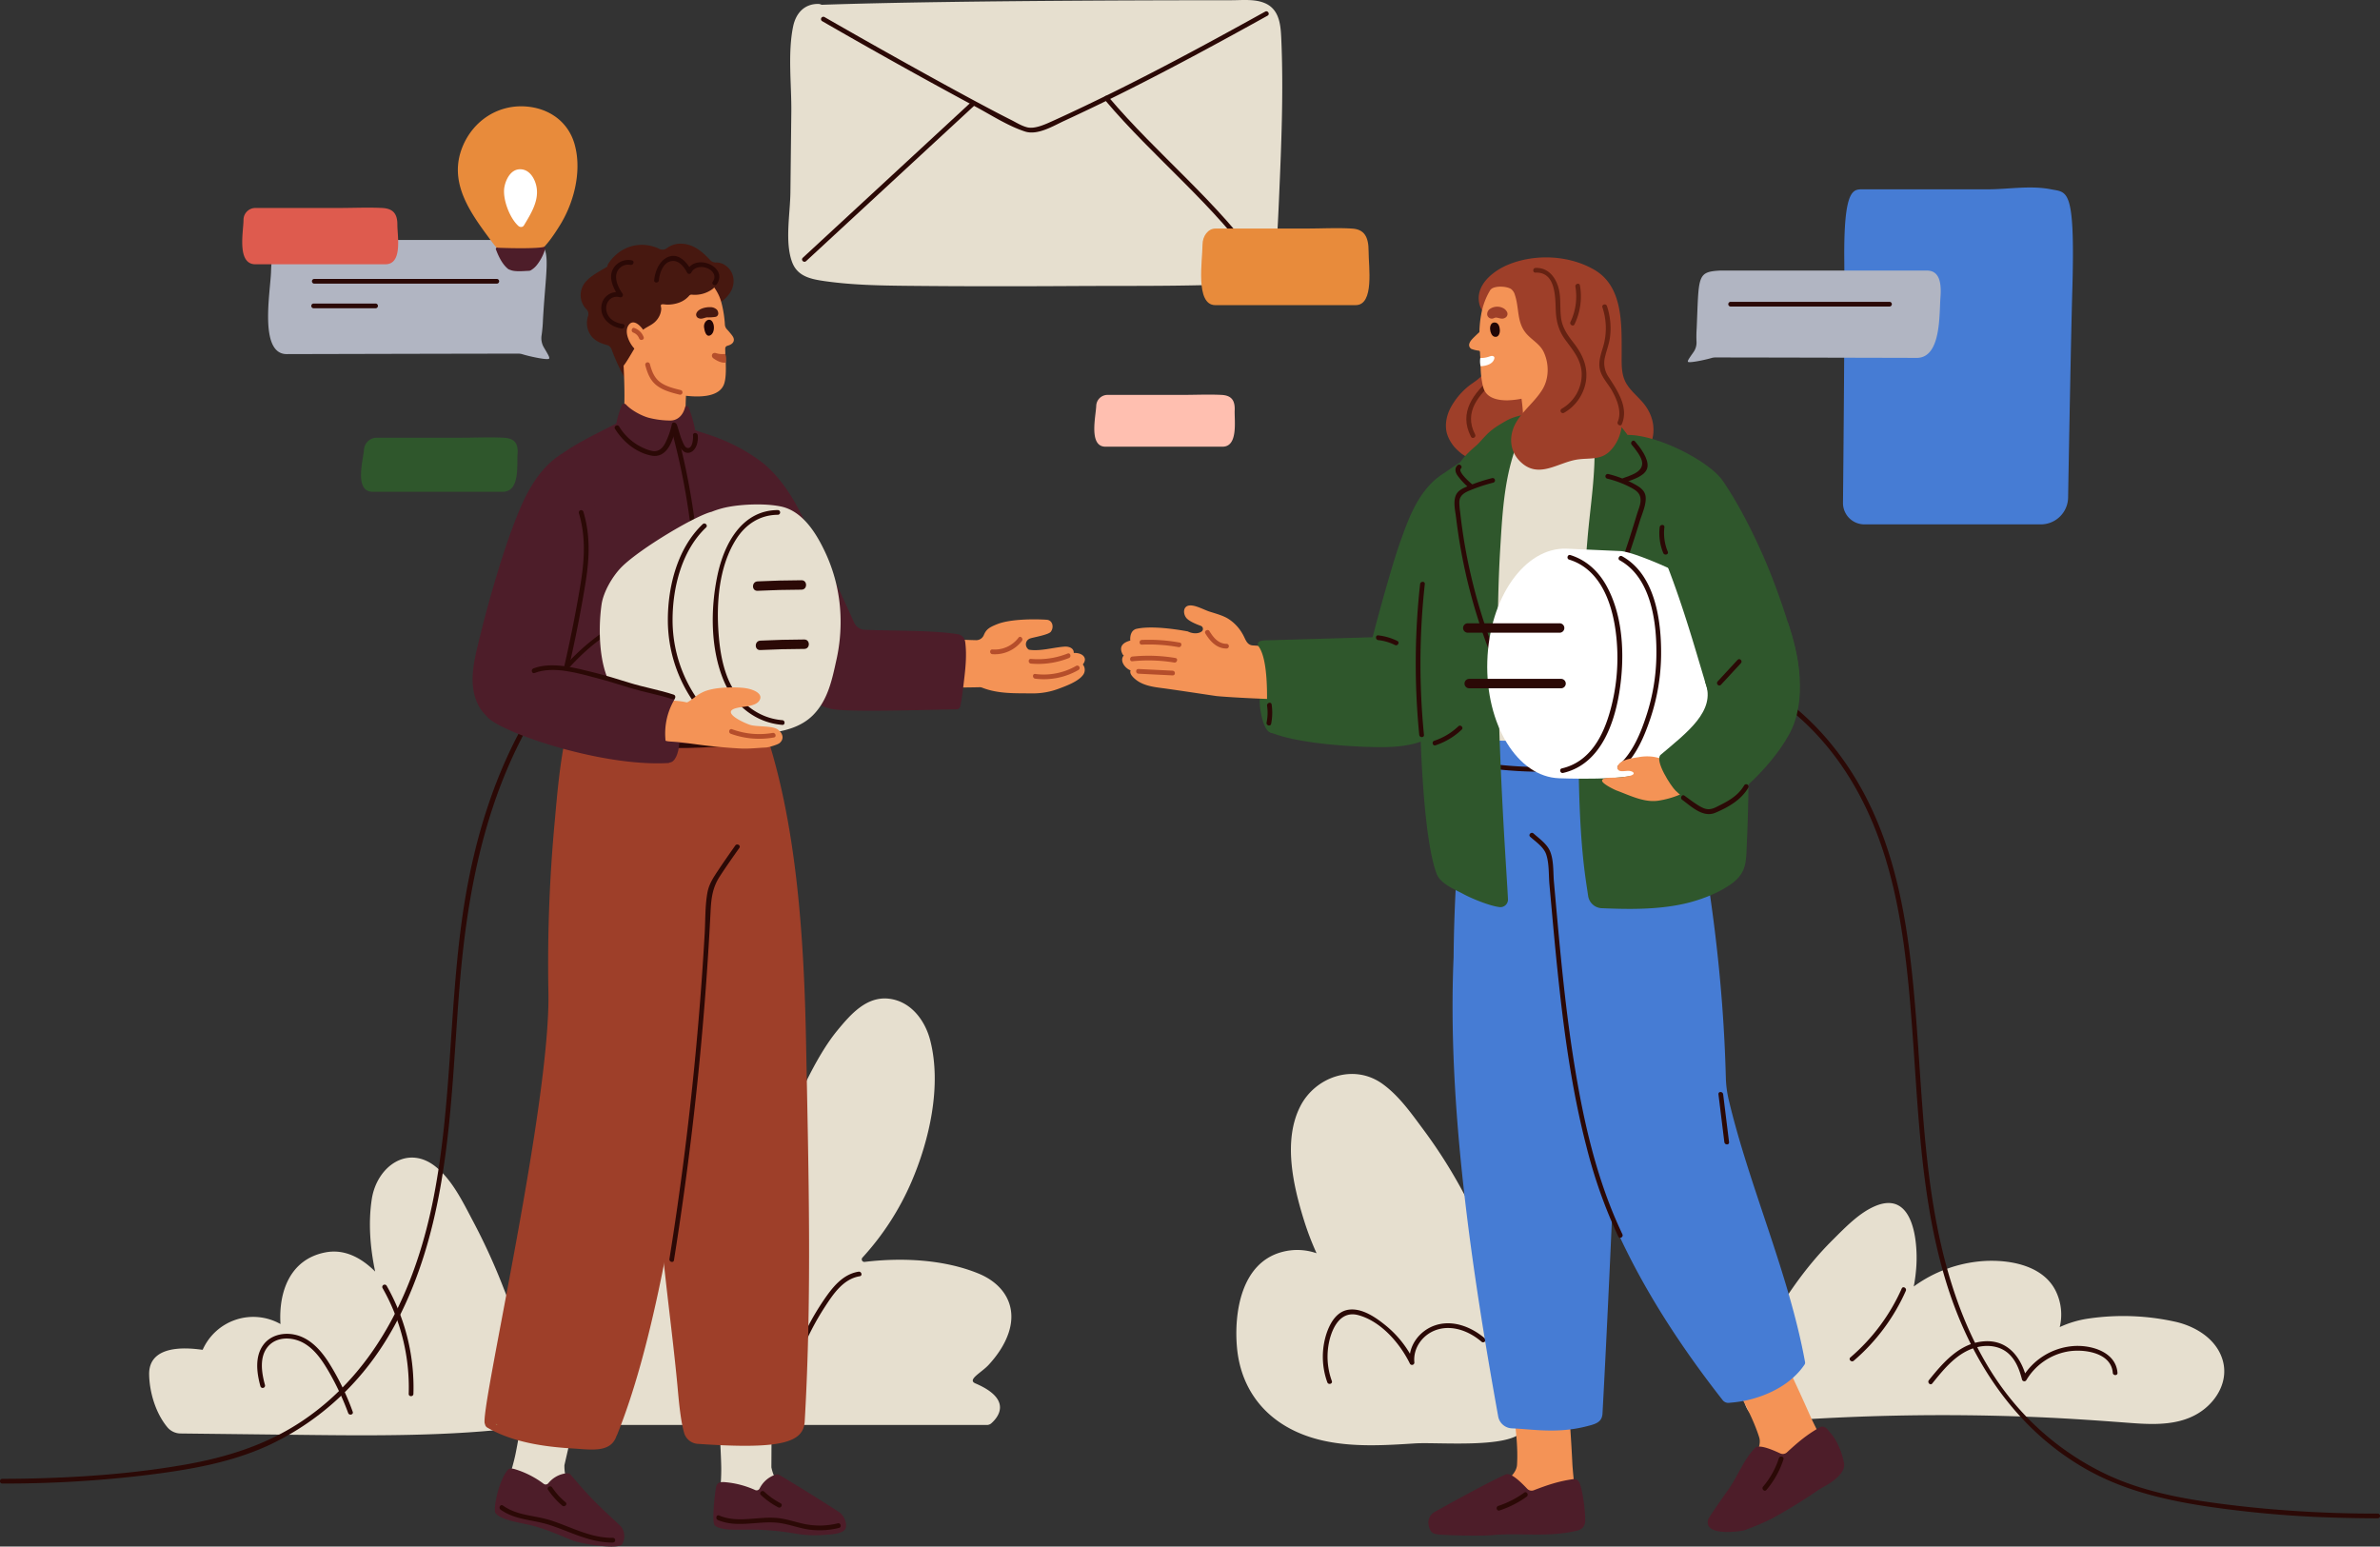 <svg id="Groupe_840" data-name="Groupe 840" xmlns="http://www.w3.org/2000/svg" xmlns:xlink="http://www.w3.org/1999/xlink" width="1316.238" height="855.309" viewBox="0 0 1316.238 855.309">
  <rect x="0" y="0" width="1316.238" height="855.309" fill="#333333" stroke="none"/>
  <defs>
    <clipPath id="clip-path">
      <rect id="Rectangle_729" data-name="Rectangle 729" width="1316.238" height="855.309" fill="none"/>
    </clipPath>
  </defs>
  <g id="Groupe_839" data-name="Groupe 839" clip-path="url(#clip-path)">
    <path id="Tracé_6805" data-name="Tracé 6805" d="M66.214,530.858q36.241.414,72.484.826c43.608.5,95.514.584,134.734-7.4,13.316-2.711,7.039-8.586,9.7-20.451a5.063,5.063,0,0,0,.118-1.2c10.946-15.67,21.976-39.507,9.132-53.084-14.113-14.917-31.152,2.823-41.058,18.556-2.275-6.749-4.893-13.407-7.421-19.818a343.483,343.483,0,0,0-16.066-34.864c-5.373-10.141-10.955-21.817-19.784-29.406-15.912-13.675-33.4-.929-36.185,17.2-1.992,12.986-.955,26.71,1.86,40.083-7.685-7.661-16.993-12.637-27.556-10.586-19.713,3.828-25.909,22.079-24.8,39.621a30.617,30.617,0,0,0-43.023,14.211c-.047.391-30.076-6.123-29.614,13.849.223,9.66,3.513,21.064,10.046,28.974a9.628,9.628,0,0,0,7.423,3.488" transform="translate(33.748 261.917)" fill="#e6dfcf"/>
    <path id="Tracé_6806" data-name="Tracé 6806" d="M125.1,421.74a111.313,111.313,0,0,1,14.438,58.469c-.052,1.679,2.556,1.677,2.606,0a113.933,113.933,0,0,0-14.793-59.784,1.3,1.3,0,0,0-2.251,1.315" transform="translate(86.495 290.662)" fill="#2b0906"/>
    <path id="Tracé_6807" data-name="Tracé 6807" d="M88.339,464.155c-1.851-6.692-3.28-15.6,1.753-21.36,4.9-5.605,13.487-5.248,19.554-1.877,6.2,3.449,10.344,9.635,13.84,15.616a148.141,148.141,0,0,1,10.872,23.13c.579,1.559,3.1.885,2.513-.694a138.559,138.559,0,0,0-13.648-27.833c-4.358-6.634-10.21-12.994-18.266-14.778-6.468-1.433-13.676.2-17.667,5.8-4.663,6.546-3.476,15.421-1.466,22.685a1.3,1.3,0,0,0,2.513-.694" transform="translate(58.2 301.796)" fill="#2b0906"/>
    <path id="Tracé_6808" data-name="Tracé 6808" d="M435,562.161a3.73,3.73,0,0,0,2.476-.941c3.468-3.063,12.212-13.067-8.8-22.049-4.813-2.056,3.343-5.937,7.337-10.295,4.773-5.2,8.985-11.319,11.148-18.1,4.712-14.776-2.941-26.7-16.8-32.377-19.244-7.887-42.533-8.885-62.969-6.429a1.421,1.421,0,0,1-1.193-2.388,149.7,149.7,0,0,0,27.062-41.8c9.99-23.152,16.846-53.319,10.408-78.358-2.852-11.09-10.738-21.607-22.81-23.013-12.509-1.459-21.373,8.855-28.534,17.542-24.322,29.507-46.3,103.548-49.582,119.411-.525,2.537-1.581,11.351-4.754,12.541-5.067,1.9-11.194-12.121-13.436-15.2a48.679,48.679,0,0,0-23.907-17.719c-25.1-8.308-44.4,10.388-48.017,34.371-1.109,7.342-.926,14.765-.572,22.155.372,7.807,3.651,20.541-4.685,24.027-5.492,2.3-12.035,2.471-17.713,4.916a70.888,70.888,0,0,0-16.9,10.312c-3.278,2.681-8.11,6.863-11.417,11.6a7.551,7.551,0,0,0,6.275,11.793Z" transform="translate(110.778 225.914)" fill="#e6dfcf"/>
    <path id="Tracé_6809" data-name="Tracé 6809" d="M319.628,415.566c-8.878,1.43-14.567,8.861-19.336,15.856a146.872,146.872,0,0,0-15.04,28.561l2.561.345c1.146-9.037-3.307-17.576-10.43-23a28.531,28.531,0,0,0-26.955-3.931c-18.559,6.5-32.379,29.226-23.609,48.186.7,1.521,2.952.2,2.251-1.315-8.032-17.367,5.2-38.434,22.052-44.358,16.117-5.664,36.437,5.879,34.083,24.421-.2,1.576,2.068,1.587,2.561.347a144.587,144.587,0,0,1,13.089-25.4c4.713-7.247,10.276-15.714,19.466-17.195,1.653-.266.951-2.777-.692-2.513" transform="translate(155.179 287.726)" fill="#2b0906"/>
    <path id="Tracé_6810" data-name="Tracé 6810" d="M608.055,408c-1.53-6.891-6.04-13.362-14.282-13.91-9.373-.623-16.658,7.24-21.906,13.321a96.119,96.119,0,0,0-23.059,54.509,277.492,277.492,0,0,0-41.44-80.308c-6.5-8.745-13.378-18.608-22.538-25.181-15.981-11.471-37.133-3.759-45.377,12.251-9.725,18.882-4.072,43.7,1.875,62.9a160.035,160.035,0,0,0,7.04,18.513,32.478,32.478,0,0,0-19.217-.657c-22.776,6.14-26.381,34.122-24.826,52.388,2.271,26.7,19.7,45.8,48.049,51.981,16.494,3.595,33.586,2.539,50.324,1.466,12.507-.8,51.427,2.879,59.329-6.514,2.195-2.608,3.212-5.874,4.245-9.037,14.1-43.16,52.326-84.243,41.784-131.718" transform="translate(279.739 242.996)" fill="#e6dfcf"/>
    <path id="Tracé_6811" data-name="Tracé 6811" d="M437.261,467.481a39.287,39.287,0,0,1-1.115-23.35c2.007-7.475,6.665-15.521,15.692-13.1,12.629,3.393,23.139,15.638,28.635,26.919a1.313,1.313,0,0,0,2.429-.658c-.88-8.391,5-16.047,13-18.354,8.592-2.478,17.635,1.214,24.137,6.807,1.266,1.088,3.119-.748,1.845-1.843-7.5-6.451-18.053-10.561-27.842-7.1-8.467,2.99-14.7,11.388-13.746,20.493l2.43-.657a58.045,58.045,0,0,0-15.144-19.432c-5.558-4.59-13.463-10.275-21.106-9.158-6.628.968-10.247,7.411-12.175,13.2a41.545,41.545,0,0,0,.448,26.93c.552,1.572,3.07.9,2.513-.694" transform="translate(299.307 296.284)" fill="#2b0906"/>
    <path id="Tracé_6812" data-name="Tracé 6812" d="M834.725,479.723c-3.439-11.251-14.4-18.078-25.249-20.744a132.811,132.811,0,0,0-49.376-1.885,57.212,57.212,0,0,0-15.391,4.642,29.524,29.524,0,0,0-2.112-19.762c-6.958-14.421-25.667-17.694-40.159-16.751a74.074,74.074,0,0,0-38.465,14.064,88.292,88.292,0,0,0,1.464-11.732c.758-13.444-1.777-41.132-22.275-32.951-9.122,3.64-17.058,12.021-23.907,18.809-15.4,15.267-27.578,33.224-37.927,52.224-1.738,3.192-3.415,6.414-5.093,9.638l-2.539,4.876c-4.928,9.469-7.846,29.2,6.2,33.075,6.582,1.813,14.323.142,21-.281q12.977-.825,25.97-1.376,52.734-2.247,105.532-.03c17.215.724,34.385,1.934,51.562,3.232,13.443,1.016,28.094,1.479,39.543-6.822,8.861-6.426,14.57-17.269,11.221-28.226" transform="translate(394.412 272.197)" fill="#e6dfcf"/>
    <path id="Tracé_6813" data-name="Tracé 6813" d="M633.236,421.329a107.7,107.7,0,0,1-28.388,38.115c-1.276,1.093.576,2.931,1.843,1.843a109.325,109.325,0,0,0,28.8-38.643c.675-1.518-1.569-2.847-2.251-1.315" transform="translate(418.501 291.259)" fill="#2b0906"/>
    <path id="Tracé_6814" data-name="Tracé 6814" d="M632.293,461.664c6.732-8.345,14.165-17.6,25.134-20.156,6.01-1.4,12.629-.521,17.271,3.806,3.994,3.725,5.928,9.032,7.254,14.193a1.318,1.318,0,0,0,2.383.311A33.375,33.375,0,0,1,706.6,444.093c8.794-1.774,24.663.176,25.544,11.667.127,1.662,2.735,1.675,2.606,0-.9-11.8-15.007-15.655-24.9-14.756a36.083,36.083,0,0,0-27.767,17.5l2.383.311c-2.975-11.591-10.31-21.372-23.387-20.48-13.519.924-22.714,11.678-30.627,21.487-1.044,1.293.789,3.15,1.843,1.843" transform="translate(436.311 303.465)" fill="#2b0906"/>
    <path id="Tracé_6815" data-name="Tracé 6815" d="M726.746,232.744a15.089,15.089,0,0,1-14.988,14.834H614.073a11.821,11.821,0,0,1-11.822-12.033c.293-29.29.985-104.09.711-134.062C602.593,61.268,608,62.3,613.4,62.287q34.411,0,68.823-.007c11.681,0,23.563-2.286,35.19.014,8.943,1.769,13.287-1.026,11.674,55.469-.768,26.9-1.853,87.018-2.341,114.982" transform="translate(417.001 42.422)" fill="#467cd4"/>
    <path id="Tracé_6816" data-name="Tracé 6816" d="M388.759,223.329c-1.041-1.906-3.656-2.434-5.834-2.363.164-2.666-2.691-3.683-5.231-3.486-6.25.484-13.472,2.7-19.573,1.689a3.585,3.585,0,0,1-1.66-3.077,3.426,3.426,0,0,1,2.192-3.068c1.638-.7,10.974-2.105,11.732-4,1.6-2.21.944-6.2-2.474-6.418-7.4-.477-20.316-.362-27.375,2.467-4.343,1.743-6,2.825-7.31,5.94a4.535,4.535,0,0,1-4.192,2.894c-8.183-.12-21.937-1.219-22.323.156-.3.459-.932,6.137-1.041,6.776a75.182,75.182,0,0,0-1.07,13.807,4.137,4.137,0,0,0,.8,2.442,3.355,3.355,0,0,0,3.205,2.779c6.46.391,19.089.139,22.272.063a3.735,3.735,0,0,1,1.455.264c8.872,3.491,18.315,3.036,27.916,3.143a40.341,40.341,0,0,0,14.333-2.574c4.084-1.525,10.6-3.906,13.343-7.435a4.724,4.724,0,0,0,.022-5.995c.977-1.207,1.549-2.657.814-4" transform="translate(210.901 140.135)" fill="#f49356"/>
    <path id="Tracé_6817" data-name="Tracé 6817" d="M365.678,289.027a2.111,2.111,0,0,0,2.031-1.66c1-4.632,1.494-9.413,2.033-13.891.848-7.056,1.682-14.671.677-21.876a4.916,4.916,0,0,0-4.128-4.129c-14.629-2.3-36.094-1.726-51.461-2.435a6.622,6.622,0,0,1-5.753-3.874c-31.858-70.724-44.558-86.374-57.086-92.023-1.274-.574-19.992,21.2-15.321,34.364,4.025,11.349,25.508,100.38,61.075,105.525,10.669,1.544,47.3.349,67.933,0" transform="translate(163.354 103.256)" fill="#4d1d29"/>
    <path id="Tracé_6818" data-name="Tracé 6818" d="M274.226,98.812a10.244,10.244,0,0,0-4.874-7.464,8.553,8.553,0,0,0-4.666-1.318,4.158,4.158,0,0,1-3.17-1.193c-4.233-4.5-8.89-8.746-15.5-9.178a12.459,12.459,0,0,0-8.633,2.5,3.968,3.968,0,0,1-4.119.35c-9.941-4.795-21.639-1.814-28.168,8.1a3.29,3.29,0,0,0-.569,1.675c-6.182,3.9-14.429,7.276-14.771,15.323a11.171,11.171,0,0,0,3.258,8.369,3.668,3.668,0,0,1,.824,3.661,12.149,12.149,0,0,0-.03,7.553c1.557,4.93,5.659,7.26,10.319,8.416a3.815,3.815,0,0,1,2.686,2.373,108.221,108.221,0,0,0,6.7,14.785c1.386,2.532,4.988,2.087,6.482,0a84.593,84.593,0,0,1,6.69-8.174,3.686,3.686,0,0,1,2.1-1.056c3.722-.662,7.052-3.011,9.714-6.333,6.155-7.684,9.036-18.8,19.415-22.517a4.2,4.2,0,0,0,.939-.489,3.623,3.623,0,0,0,4.224.425c6.091-3.26,12.085-8.511,11.16-15.814" transform="translate(131.379 55.134)" fill="#471810"/>
    <path id="Tracé_6819" data-name="Tracé 6819" d="M235.228,507.973a26.788,26.788,0,0,0,17.459,1.564c6.182-1.819,10.99-5.981,16.349-9.166-2.958-2.571-4.449-5.79-5.279-9.819q.056-12.089.117-24.176a2.032,2.032,0,0,0-.112-.548,1.8,1.8,0,0,0-2.055-2.131c-5.307.7-8.3-.071-13.656-.146-3.749-.054-6.941-.24-10.366,1.247a2.086,2.086,0,0,0-2.484,2.071c.047,7.741.646,15.467.811,23.2.124,6.015-.448,11.938-.784,17.9" transform="translate(162.854 320.939)" fill="#e6dfcf"/>
    <path id="Tracé_6820" data-name="Tracé 6820" d="M165.739,502.255a26.779,26.779,0,0,0,16.692,5.35c6.429-.42,12.031-3.425,17.96-5.358-2.325-3.158-3.073-6.624-3-10.738q2.706-11.782,5.411-23.563a2.013,2.013,0,0,0,.014-.559,1.8,1.8,0,0,0-1.54-2.53c-5.329-.484-8.085-1.889-13.29-3.134-3.645-.873-6.719-1.755-10.388-1.054a2.086,2.086,0,0,0-2.877,1.477c-1.648,7.563-2.759,15.232-4.3,22.817-1.195,5.9-3.053,11.549-4.685,17.293" transform="translate(114.758 318.792)" fill="#e6dfcf"/>
    <path id="Tracé_6821" data-name="Tracé 6821" d="M202.985,482.672A4.089,4.089,0,0,0,201,482.55a15.076,15.076,0,0,0-9.721,5.466,1.875,1.875,0,0,1-2.61.294,51.029,51.029,0,0,0-15.359-7.907c-1.452-.457-3.361-.971-4.368.171-5.148,5.842-8.352,22.023-6.881,23.953,1.506,1.975,5.384,3.43,7.988,4.114,3.09.811,6.218,1.462,9.345,2.107,8.663,1.787,17.051,5.553,25.234,8.9,4.678,1.916,25.747,5.275,27.508,2.024a8.829,8.829,0,0,0-.391-9.376c-.542-.811-7.443-6.895-13.45-12.825-7.722-7.623-14.88-16.636-15.313-16.8" transform="translate(111.965 332.273)" fill="#4d1d29"/>
    <path id="Tracé_6822" data-name="Tracé 6822" d="M179.191,487.612a42.505,42.505,0,0,0,7.841,8.753c1.274,1.075,3.128-.76,1.843-1.843a40.083,40.083,0,0,1-7.433-8.225c-.934-1.383-3.194-.08-2.251,1.315" transform="translate(123.917 336.306)" fill="#2b0906"/>
    <path id="Tracé_6823" data-name="Tracé 6823" d="M225.9,509.927c-12.243.157-22.825-5.906-34.2-9.608-8.985-2.926-18.566-2.5-26.571-8.234-1.366-.978-2.669,1.281-1.315,2.251,8.179,5.862,18,5.5,27.192,8.5,11.628,3.786,22.375,9.862,34.891,9.7a1.3,1.3,0,0,0,0-2.606" transform="translate(113.035 340.555)" fill="#2b0906"/>
    <path id="Tracé_6824" data-name="Tracé 6824" d="M301.132,421.987c-1.124-58.836-5.287-123.324-23.626-175.738-.073-.188.071.188,0,0a2.822,2.822,0,0,0-.426-.694c-.247-.482-.477-.971-.729-1.452a3.137,3.137,0,0,0-.279-.421l-1.012-10.165c-.122-2.772.455-6.318-1.682-8.423a2.791,2.791,0,0,0-2.376-.753,2.951,2.951,0,0,0-1.041-.269,184.029,184.029,0,0,0-29.008.14c-5.054.447-12.539.208-16.316,4.224a12.762,12.762,0,0,0-2.677,4.871,2.151,2.151,0,0,0-1.967,2.017c-6.353,46.044-12.752,92.483-10.659,139.08a311.252,311.252,0,0,0,8.35,57.312c-.1,28.214.293,56.43,2.32,84.58,2.266,31.467,6.891,62.7,9.88,94.093.626,6.572,1.584,19.684,3.864,27.469a8.434,8.434,0,0,0,7.768,5.868c45.653,3.133,58.175-.613,58.863-12.454,4.052-69.651,2.085-139.527.753-209.284" transform="translate(144.662 154.801)" fill="#9e3f29"/>
    <path id="Tracé_6825" data-name="Tracé 6825" d="M293.907,233.489c-.005-.088-.029-.166-.039-.25,1.4-1.56.738-4.778-2-4.8l-79.445-.574a2.527,2.527,0,0,0-2.368,1.356,2.822,2.822,0,0,0-3.1,2.7c-.4,8.75-1.538,6.92-3.378,15.484-3.647,16.973-4.976,33.088-6.394,48.844a850.5,850.5,0,0,0-3.549,93.356c1.877,61.93-38.985,236.864-35.033,240.174a2.549,2.549,0,0,0,1.337,2c13.878,8.057,31.291,10.586,47.215,11.515,10.022.586,21.006,2.618,24.168-6.946a3.079,3.079,0,0,0,.332-.609c19.31-47.673,29.664-114.7,35.657-147.192,7.43-40.286,11.232-91.938,11.728-133.712,5.385-11.19,12.075-25.587,15.352-37.656a2.714,2.714,0,0,0,.657-1.741c.007-.256.012-.511.019-.767.027-.1.058-.206.085-.31a2.751,2.751,0,0,0-.037-1.557q1.12-39.681-1.2-79.318" transform="translate(109.63 157.776)" fill="#9e3f29"/>
    <path id="Tracé_6826" data-name="Tracé 6826" d="M312.138,210.18c-.477-5.145,13.686-14.113,11.549-18.674-6.226-13.284-14.666-24.684-23.668-31.215-15.787-11.449-29.329-14.473-35.092-16.586-3.634-1.686-31.193-10.681-40.1-6.013-20.422,10.7-41.994,19.481-48.982,35.5-4.717,10.814-1.276,27.955.581,34.694a.862.862,0,0,0,.4.523,106.13,106.13,0,0,0,3.451,11.75c.887,24.14,2,59.4,4.989,83.368a18.326,18.326,0,0,0,1.591,6.358c3.019,5.744,36.96,8.684,46.418,8.956,23.306.675,56.294,1.7,76.935-11.219,7.579-4.751,3.688-78.453,1.933-97.445" transform="translate(120.109 94.419)" fill="#4d1d29"/>
    <path id="Tracé_6827" data-name="Tracé 6827" d="M203.67,160.115c5.964,5.746,13.424,7.1,21.681,5.883,3.578-.53,4.214-4.925,7.824-5.032,1.171-.034,5.02,4.025,5.947,3.827-.034-.147-.081-.281-.112-.433-1.613-8.284.751-31.546.058-32.682-6.155-10.063-19.608-29.477-34.327-23.518a1.561,1.561,0,0,0-.856.773,1.544,1.544,0,0,0-.736,1.466c.43,7.43,2.9,37.839.521,49.716" transform="translate(140.658 74.119)" fill="#f49356"/>
    <path id="Tracé_6828" data-name="Tracé 6828" d="M266.346,124.566c-.6-.733-1.22-1.445-1.877-2.139a4.233,4.233,0,0,1-1.07-2.478,61.791,61.791,0,0,0-2.121-12.967c-2.684-9.252-12.123-18.129-22.05-20.268a31,31,0,0,0-6.325-.582C222.357,86.057,211.378,89,204.36,96.9c-6.756,7.6-6.7,17.435-4.317,26.649a18.211,18.211,0,0,0,4.431,8.371c1.144,1.163,2.513,2.1,3.64,3.283,2.965,3.1,2.495,15.633,10.865,18.561,14.7,5.16,39.6,10.434,43.9-.845,1.107-2.891,1.144-7.714.993-12.048-.074-1.726-.149-3.359-.206-4.786-.056-1.219-.093-2.27-.074-3.058a1.552,1.552,0,0,1,1.164-1.427c1.838-.487,3.659-1.483,3.6-3.452-.058-1.371-1.183-2.552-2.009-3.585" transform="translate(137.497 59.637)" fill="#f49356"/>
    <path id="Tracé_6829" data-name="Tracé 6829" d="M245.142,146.942c-.816-5.363-3.625-13.319-3.931-13.292a.929.929,0,0,0-1.706.191c-1.022,4.2-3.977,7.614-8.7,7.377a49.263,49.263,0,0,1-11.346-1.51c-3.984-1.068-9.7-4.141-12.6-7.293a1.427,1.427,0,0,0-2.408.423c-1.474,3.92-4.111,11.669-2.823,13.868,2.254,3.842,10.792,12.087,23.223,12.082,1.489,0,5.6-5.106,8.371-13.06a.5.5,0,0,1,.956-.015c1.506,4.563,4.172,10.884,4.241,10.948a3.189,3.189,0,0,0,1.095,1.307c1.747,1.024,3.3-1.6,4.341-2.933,1.626-2.094,1.719-5.257,1.29-8.093" transform="translate(139.368 91.348)" fill="#4d1d29"/>
    <path id="Tracé_6830" data-name="Tracé 6830" d="M382.185,197.069c-38.37.577-67.738,26.757-87.127,57.828-21.8,34.933-33.743,75.767-39.441,116.287-7.188,51.109-5.852,103.179-15.677,153.953-9.374,48.438-30.362,95.653-72.437,124.03C147.432,662.7,125.143,669.6,101.482,673.7c-26.781,4.639-54.015,6.717-81.166,7.445q-9.527.254-19.056.255a1.3,1.3,0,0,0,0,2.606,649.421,649.421,0,0,0,79.67-4.657c23.492-2.928,47.286-6.831,68.839-17.058A150.73,150.73,0,0,0,201.819,621.2c15.012-18.473,25.342-40.3,32.5-62.9,15.5-48.975,15.768-100.967,20.045-151.693,3.764-44.651,11.789-88.858,31.455-129.469,16.367-33.8,42.522-68.5,81.594-76.018a84.885,84.885,0,0,1,14.776-1.445,1.3,1.3,0,0,0,0-2.606" transform="translate(0 136.451)" fill="#2b0906"/>
    <path id="Tracé_6831" data-name="Tracé 6831" d="M235.261,106.849c-1.389-4.52-5.675-1.835-5.17,1.907.2,1.472.953,5.7,3.537,4.3,2.021-1.1,2.2-4.377,1.633-6.2" transform="translate(159.287 72.342)" fill="#210506"/>
    <path id="Tracé_6832" data-name="Tracé 6832" d="M252.568,168.245A125.282,125.282,0,0,1,255.2,194.63a1.3,1.3,0,0,0,2.606,0,128.692,128.692,0,0,0-2.721-27.078c-.342-1.64-2.855-.946-2.513.694" transform="translate(174.857 115.365)" fill="#2b0906"/>
    <path id="Tracé_6833" data-name="Tracé 6833" d="M219.678,141.972a380.38,380.38,0,0,1,10.906,139.473c-.179,1.665,2.429,1.653,2.606,0a382.372,382.372,0,0,0-11-140.165,1.3,1.3,0,0,0-2.513.692" transform="translate(152.07 97.183)" fill="#2b0906"/>
    <path id="Tracé_6834" data-name="Tracé 6834" d="M221.208,169.881c-1.637-9.056-16.433-22.187-17.564-21.5-14.93,9.119-21.969,27.106-26.816,39.838-6.321,16.608-13.844,42.6-18.019,59.869-3.045,12.585-7.563,27.238-1.039,39.494,3.4,6.392,9.777,10.412,16.528,12.542,4.5,1.422,9.528,2.716,14.287,2.229,6.883-.7,8.125-5.311,9.591-11.337,4.9-20.17,13.328-50.86,18.148-71.052,4.077-17.087,8.064-32.491,4.884-50.085" transform="translate(106.927 102.723)" fill="#4d1d29"/>
    <path id="Tracé_6835" data-name="Tracé 6835" d="M321.127,192.281c-4.652-10.134-12.292-23.653-24.931-26.3-8.814-1.841-21-1.207-28.353.091a49.562,49.562,0,0,0-10.031,2.847c-8.772,2.056-39.487,20.319-49.62,30.407-5.16,5.136-10.222,13.91-11.219,20.893-2.237,15.7-1.359,41.7,10.451,50.74,2.7,2.065,21.111,9.7,49.609,18.5,9.4,2.9,20.641,2.8,30.313,1.99,9.54-.8,19.752-3.122,26.693-10.193,8.274-8.428,10.483-19.857,12.872-30.668a96.041,96.041,0,0,0,2.253-22.578,89.8,89.8,0,0,0-8.037-35.728" transform="translate(135.709 114.134)" fill="#e6dfcf"/>
    <path id="Tracé_6836" data-name="Tracé 6836" d="M268.944,481.816a4.1,4.1,0,0,0-1.961.315,15.073,15.073,0,0,0-8.288,7.464,1.877,1.877,0,0,1-2.481.861,50.978,50.978,0,0,0-16.719-4.351c-1.516-.127-3.29-.078-4.224,1.125a4.738,4.738,0,0,0-.753,2.112c-.653,3.6-2.429,19.2-.57,20.757,1.9,1.6,6,2.168,8.7,2.264,3.192.113,6.385.064,9.581.008a143.1,143.1,0,0,1,26.4,2.21,63.38,63.38,0,0,0,15.132.726c3.028-.222,11.532-.325,12.537-3.882.816-2.886-.946-6.482-3-8.262-1.68-1.459-33.533-21.226-34.349-21.348" transform="translate(161.415 333.593)" fill="#4d1d29"/>
    <path id="Tracé_6837" data-name="Tracé 6837" d="M268.882,166.681c-19.826.09-29.631,18.625-33.3,35.771-3.992,18.632-4.03,41.122,3.559,58.921,5.712,13.4,17.577,22.9,32.239,24.108,1.672.137,1.664-2.471,0-2.606-13.91-1.144-25.066-10.572-30.2-23.333-3-7.455-4.327-15.641-4.969-23.611-1.42-17.593-.014-38.116,9.789-53.36,5.211-8.1,13.1-13.24,22.883-13.284a1.3,1.3,0,0,0,0-2.606" transform="translate(161.269 115.411)" fill="#2b0906"/>
    <path id="Tracé_6838" data-name="Tracé 6838" d="M255.19,276.53c-3.273,4.657-6.555,9.313-9.7,14.059-2.574,3.886-4.881,7.387-5.724,12.053-1.322,7.315-1.075,15.051-1.5,22.458q-.7,12.343-1.576,24.672-3.5,49.32-9.735,98.393-3.633,28.58-8.2,57.029c-.262,1.642,2.249,2.347,2.515.694a1787.69,1787.69,0,0,0,20.243-192.7c.367-7.352,1.024-13.257,5.023-19.447,3.485-5.4,7.208-10.637,10.9-15.892.966-1.374-1.293-2.679-2.251-1.315" transform="translate(151.456 191.071)" fill="#2b0906"/>
    <path id="Tracé_6839" data-name="Tracé 6839" d="M189.665,241.4c6.925,2.957,14.428,3.784,21.847,4.661q12.744,1.508,25.587,1.909,12.825.4,25.655-.3c7.389-.406,14.7-.949,21.561-3.943,1.533-.67.208-2.916-1.317-2.251-7.413,3.234-15.7,3.41-23.663,3.755q-11.109.485-22.237.135t-22.186-1.527c-8-.85-16.46-1.5-23.934-4.688-1.525-.652-2.855,1.593-1.315,2.251" transform="translate(130.851 165.506)" fill="#2b0906"/>
    <path id="Tracé_6840" data-name="Tracé 6840" d="M248.808,489.434a42.736,42.736,0,0,0,9.576,6.814c1.486.773,2.806-1.476,1.315-2.251a40.355,40.355,0,0,1-9.048-6.406c-1.22-1.149-3.068.691-1.843,1.843" transform="translate(171.997 337.358)" fill="#2b0906"/>
    <path id="Tracé_6841" data-name="Tracé 6841" d="M301.246,499.614a41.97,41.97,0,0,1-18.334.381c-4.888-.993-9.6-2.73-14.582-3.276-10.97-1.205-22.1,3.009-32.69-1.442-1.543-.65-2.219,1.872-.692,2.513,11.236,4.724,23.044-.073,34.642,1.713,5.461.841,10.657,2.892,16.147,3.61a44.573,44.573,0,0,0,16.2-.985c1.63-.388.939-2.9-.694-2.513" transform="translate(162.083 342.858)" fill="#2b0906"/>
    <path id="Tracé_6842" data-name="Tracé 6842" d="M220.729,235.248c-3.221-1.513-4.429,1.7-4.859,4.421-1.024,6.475,4.507,19.37,5.106,19.371,5.666.007,8.465-19.706-.247-23.792" transform="translate(149.382 162.618)" fill="#4d1d29"/>
    <path id="Tracé_6843" data-name="Tracé 6843" d="M237.534,171.428c-13.9,13.16-19.238,34.22-19.293,52.729a79.221,79.221,0,0,0,23.447,56.55,1.3,1.3,0,0,0,1.843-1.843,76.528,76.528,0,0,1-22.682-54.707c.056-17.831,5.121-38.192,18.528-50.885,1.222-1.156-.625-3-1.843-1.843" transform="translate(151.11 118.444)" fill="#2b0906"/>
    <path id="Tracé_6844" data-name="Tracé 6844" d="M281.109,247.794c-3.06-2.063-11.683-1.3-15.152-2.449-3.657-1.212-16.186-6.979-7.739-9.232,4.563-1.217,11.931-.728,13.341-5.192.613-1.939-1.136-3.407-2.671-4.2-3.209-1.667-7.133-1.99-10.682-2.065-5.509-.118-11.869.166-17.1,2.049a22.175,22.175,0,0,0-5.7,3.332c-.78.584-1.547,1.19-2.361,1.725-.423.279-1.679,1.259-2.212,1.139a37.294,37.294,0,0,0-10.437-.89c-6.137.366-6.58,17.254-3.711,20.553,1.516,1.743,3.71,1.911,5.876,2.041,7.281.438,14.585,1.772,21.847,2.5,5.38.543,10.769,1.036,16.171,1.31,4.876.249,9.395-.328,14.236-.55,1.4-.064,6.375-1.528,7.467-2.449,2.916-2.468,1.6-5.758-1.169-7.621" transform="translate(148.85 155.534)" fill="#f49356"/>
    <path id="Tracé_6845" data-name="Tracé 6845" d="M262.478,237.158c-22.228-4.091-79.384-25.2-87.611-22.836-8.049,2.312-9.677,9.538-10.166,17.009a.808.808,0,0,0,.134.509c-1.835,6.331-9.141,10.972-5.12,16.261,6.145,8.081,62.445,27.788,100.016,25.618a1.214,1.214,0,0,0,1.2-1.611c-1.923-4.769-6.162-18.616,2.055-33.08.032-.054.015-.108.025-.164a.963.963,0,0,0-.531-1.706" transform="translate(109.763 148.27)" fill="#4d1d29"/>
    <path id="Tracé_6846" data-name="Tracé 6846" d="M252.265,233.636c-8.091-2.672-16.521-4.074-24.65-6.619-6.392-2.005-12.786-3.969-19.292-5.582-10.11-2.508-23.465-6.257-33.672-2.3-1.547.6-.875,3.122.694,2.515,10.532-4.08,24.465.245,34.857,2.953,6.15,1.6,12.172,3.574,18.254,5.407,7.639,2.305,15.529,3.637,23.115,6.14,1.6.528,2.281-1.989.694-2.513" transform="translate(120.323 150.535)" fill="#2b0906"/>
    <path id="Tracé_6847" data-name="Tracé 6847" d="M192.54,168.335c4.18,14.047,2.945,27.375.526,41.613q-3.724,21.923-8.728,43.586c-.381,1.633,2.132,2.329,2.513.694q5.407-23.249,9.268-46.809c2.232-13.585,2.906-26.434-1.066-39.778a1.3,1.3,0,0,0-2.513.694" transform="translate(127.61 115.443)" fill="#2b0906"/>
    <path id="Tracé_6848" data-name="Tracé 6848" d="M232.484,139a42.676,42.676,0,0,1-3.585,10.31c-1.464,2.872-3.725,5.143-7.186,4.524a20.373,20.373,0,0,1-3.651-1.112,30.254,30.254,0,0,1-14.749-12.458c-.882-1.422-3.139-.115-2.251,1.315,4.4,7.086,11.608,13.1,19.958,14.768,9.391,1.88,12.383-9.452,13.976-16.653.362-1.635-2.151-2.334-2.513-.694" transform="translate(139.076 95.594)" fill="#2b0906"/>
    <path id="Tracé_6849" data-name="Tracé 6849" d="M219.789,140.009c1.5,4.309,2.212,9.95,5.624,13.277a3.9,3.9,0,0,0,5.216.553c2.7-1.926,3.447-5.9,3.109-8.96-.183-1.65-2.791-1.669-2.606,0,.2,1.8-.293,8.14-3.468,6.9-1.188-.462-2.017-2.7-2.479-3.764-1.222-2.813-1.877-5.818-2.882-8.7-.548-1.576-3.067-.9-2.513.692" transform="translate(152.128 95.844)" fill="#2b0906"/>
    <path id="Tracé_6850" data-name="Tracé 6850" d="M239.685,103.411a3.162,3.162,0,0,0-.748-1.665,5.236,5.236,0,0,0-3.784-1.373c-2.495-.064-6.428.848-7.494,3.315a2.1,2.1,0,0,0,1.413,2.86c1.626.6,2.97-.41,4.559-.533a24.319,24.319,0,0,0,4.7-.3,1.93,1.93,0,0,0,1.357-2.3" transform="translate(157.504 69.497)" fill="#471810"/>
    <path id="Tracé_6851" data-name="Tracé 6851" d="M216.116,101.132c0,.064-.014.125-.017.19a.612.612,0,0,0,.017-.19" transform="translate(149.628 70.024)" fill="#4d1d29"/>
    <path id="Tracé_6852" data-name="Tracé 6852" d="M258.352,90.067a1.985,1.985,0,0,0-2.049-.719,1.951,1.951,0,0,0-.682-.35c-15.086-4.341-37.38-9.125-51.063,1.252-11.877,9.007-10.655,24.569-5.074,36.451a3.459,3.459,0,0,1,.684.907c1.8,2.039,7.084,16.567,8.345,17.131,1.51.675,8.746-14.418,10.518-14.682,3.554-.53.095-1.212.9-4.661.124-.074-.428-.452-.313-.564,2.021-1.96,4.96-2.862,7.079-4.751a11.251,11.251,0,0,0,3.161-4.658,9.712,9.712,0,0,0,.547-2.891c.015-.481-.4-1.733-.146-2.088.486-.672,2.219-.159,3.579-.164a18.761,18.761,0,0,0,6.6-1.159,13.447,13.447,0,0,0,5.424-3.769,1.682,1.682,0,0,1,1.515-.565,16.419,16.419,0,0,0,11.224-3.006c4.419-3.232,2.5-8.129-.256-11.715" transform="translate(135.291 58.181)" fill="#471810"/>
    <path id="Tracé_6853" data-name="Tracé 6853" d="M216.656,115.3c-1.191-5.348-7.79-13.756-11.1-8.008-2.21,3.838,1.017,10.222,3.744,12.8,2.434,2.3,6.575.665,7.423-2.286a5.26,5.26,0,0,0-.063-2.5" transform="translate(141.817 72.953)" fill="#f49356"/>
    <path id="Tracé_6854" data-name="Tracé 6854" d="M210.9,120.034c1.2,4.451,2.7,8.479,6.517,11.322,3.623,2.7,8.071,3.828,12.385,4.9a1.3,1.3,0,0,0,.692-2.513c-3.645-.9-7.416-1.8-10.625-3.842-3.859-2.457-5.307-6.3-6.456-10.557a1.3,1.3,0,0,0-2.513.692" transform="translate(145.993 81.993)" fill="#b54e2b"/>
    <path id="Tracé_6855" data-name="Tracé 6855" d="M207.308,109.75a5.532,5.532,0,0,1,3.212,3.178c.575,1.56,3.1.885,2.513-.692a8.374,8.374,0,0,0-5.031-5c-1.571-.6-2.249,1.923-.694,2.513" transform="translate(142.932 74.189)" fill="#b54e2b"/>
    <path id="Tracé_6856" data-name="Tracé 6856" d="M240.284,120.659c-2.364.376-4.845-.965-6.731-2.256-1.774-1.213-.757-3.581,1.269-2.98a11.853,11.853,0,0,0,5.255.45,10.41,10.41,0,0,1,.206,4.786" transform="translate(161.081 79.852)" fill="#b54e2b"/>
    <path id="Tracé_6857" data-name="Tracé 6857" d="M262.317,240.375a43.364,43.364,0,0,1-22.45-2.044c-1.581-.572-2.261,1.946-.694,2.513a46,46,0,0,0,23.836,2.044c1.65-.284.951-2.8-.692-2.513" transform="translate(164.99 164.963)" fill="#b54e2b"/>
    <path id="Tracé_6858" data-name="Tracé 6858" d="M248.579,195.453q12.142-.594,24.316-.63c3.354-.01,3.361-5.224,0-5.214q-12.155.036-24.316.63c-3.339.164-3.359,5.378,0,5.214" transform="translate(170.378 131.286)" fill="#2b0906"/>
    <path id="Tracé_6859" data-name="Tracé 6859" d="M249.483,214.815q12.142-.594,24.316-.63c3.354-.01,3.361-5.224,0-5.214q-12.157.036-24.316.63c-3.339.164-3.359,5.378,0,5.214" transform="translate(171.003 144.692)" fill="#2b0906"/>
    <path id="Tracé_6860" data-name="Tracé 6860" d="M213.369,85.149a9.621,9.621,0,0,0-10.513,4.977c-2.484,4.862.445,10.752,3.177,14.837l1.471-1.914a8.58,8.58,0,0,0-10.96,7.535c-.635,6.732,5.037,11.327,11.168,12.282,1.642.256,2.349-2.256.692-2.513-3.749-.584-7.3-2.258-8.731-6.047-1.838-4.857,1.664-10.27,7.139-8.743a1.316,1.316,0,0,0,1.472-1.914c-1.857-2.779-3.647-5.961-3.6-9.388a6.644,6.644,0,0,1,7.995-6.6c1.642.293,2.346-2.219.694-2.513" transform="translate(136.053 58.839)" fill="#2b0906"/>
    <path id="Tracé_6861" data-name="Tracé 6861" d="M216.375,97.108c.33-3.466,2-8.831,5.663-10.244,4.7-1.814,8.051,2.388,9.982,6.081a1.311,1.311,0,0,0,2.251,0c3.239-6.714,16.372-1.621,11.908,4.988-.941,1.395,1.317,2.7,2.251,1.317,6.472-9.582-11.74-17.3-16.41-7.619h2.251c-2.253-4.309-6.7-9.44-12.151-7.648-5.346,1.76-7.865,8.032-8.35,13.126-.159,1.669,2.449,1.659,2.606,0" transform="translate(148.01 57.895)" fill="#2b0906"/>
    <path id="Tracé_6862" data-name="Tracé 6862" d="M357.679,213.6a44.637,44.637,0,0,1-20.268,2.972c-1.672-.139-1.664,2.469,0,2.606a46.163,46.163,0,0,0,20.96-3.065c1.545-.6.873-3.126-.692-2.513" transform="translate(232.758 147.829)" fill="#b54e2b"/>
    <path id="Tracé_6863" data-name="Tracé 6863" d="M361.4,217.679a35.948,35.948,0,0,1-22.6,4.454c-1.66-.2-1.647,2.4,0,2.608a38.348,38.348,0,0,0,23.914-4.811,1.3,1.3,0,0,0-1.315-2.251" transform="translate(233.727 150.596)" fill="#b54e2b"/>
    <path id="Tracé_6864" data-name="Tracé 6864" d="M339.267,208.552a16.52,16.52,0,0,1-14.451,6.545c-1.675-.11-1.669,2.5,0,2.606a18.9,18.9,0,0,0,16.294-7.309c1.014-1.308-.817-3.167-1.843-1.841" transform="translate(224.035 144.087)" fill="#b54e2b"/>
    <path id="Tracé_6865" data-name="Tracé 6865" d="M582.324,165.511c-2.994-3.884-7.039-6.941-9.7-11.089-3.326-5.175-2.925-11.075-2.935-16.961-.03-15.986.9-37.038-14.895-46.365-13.979-8.254-32.946-9.11-47.815-2.989-8.528,3.51-18.5,11.483-15.961,21.861a11.711,11.711,0,0,0,1.134,2.86c.259.472,2.178,2.576,2.119,2.906a42.634,42.634,0,0,0-.663,5.406c-.427,8.423,4.7,18.948-.088,26.747-2.234,3.64-6.223,5.419-9.351,8.129a39.374,39.374,0,0,0-9.122,11.307c-2.259,4.375-3.288,9.55-1.955,14.287a21.016,21.016,0,0,0,5.978,9.264c3.331,3.183,7.394,5.333,12.082,5.285,8.179-.085,17.129-.718,25.1.831,8.459,1.642,16.985,2.8,25.477,4.287,11.446,2.012,22.809,2.958,32.575-3.476a1.712,1.712,0,0,0,1.919.058c11.994-7.012,14.578-21.348,6.1-32.347" transform="translate(327.157 58.241)" fill="#9e3f29"/>
    <path id="Tracé_6866" data-name="Tracé 6866" d="M570.559,154.3a1.712,1.712,0,0,0-.223-1.393c-3.838-6.2-8.41-13.824-15.667-16.174-9.415-3.051-18.923-2.539-28.541-1.829-8.462.626-18.642.518-26.231,4.856-8.144,4.654-9.542,6.154-15.511,12.9-.782.882-4.2,9.752-3.442,10.251a1.881,1.881,0,0,0,.151,1.109c4.845,10.251,10.361,21.079,21.241,25.96,9.554,4.285,21.493,3.825,31.617,2.4,21.055-2.967,39.57-14.758,36.605-38.074" transform="translate(332.932 93.032)" fill="#2f572c"/>
    <path id="Tracé_6867" data-name="Tracé 6867" d="M543.5,217.454c43.508.609,79.915,26.212,102.783,62.1,25,39.238,31.328,85.509,35.04,130.994,4.019,49.266,4.664,99.573,18.794,147.329,12.888,43.559,37.812,82.914,78,105.779,20.114,11.444,42.109,16.8,64.8,20.365a600.206,600.206,0,0,0,77.4,6.641q9.606.254,19.214.254a1.3,1.3,0,0,0,0-2.606,670.857,670.857,0,0,1-78.035-4.353c-24.354-2.877-49.342-6.69-71.724-17.193a152.033,152.033,0,0,1-52.343-40.77c-15.6-18.864-26.224-41.391-33.527-64.636-15.155-48.244-15.841-99.361-19.855-149.338-3.562-44.375-9.34-89.664-32.371-128.658-20.165-34.143-52.468-61.663-92.659-67.349a123.013,123.013,0,0,0-15.518-1.161,1.3,1.3,0,0,0,0,2.606" transform="translate(375.45 148.762)" fill="#2b0906"/>
    <path id="Tracé_6868" data-name="Tracé 6868" d="M419.669,220.919c-4.59-2.293-9.417,6.912-7.672,18.667.459,3.094,1.872,10.5,4.779,12.427,5.9,3.92,8.269-9.088,8.723-12.187.845-5.783.327-15.831-5.83-18.908" transform="translate(285.016 152.721)" fill="#2f572c"/>
    <path id="Tracé_6869" data-name="Tracé 6869" d="M498.946,499.767c-.223,3.695-3.525,7.233-7.86,10.33,1.835,3.959,6.9,6.634,10.63,7.841a27.551,27.551,0,0,0,13.864.428c4.311-.865,11.715-.3,15.582-4.314-.757-3.512-1.545-13.551-1.6-14.724q-1.165-23.822-3.447-47.565a3.632,3.632,0,0,0-1.894-2.921,3.046,3.046,0,0,0-2.451-.56c-6.655,1.017-27.3.755-26.908,4.867,1.44,15.074,5,31.475,4.084,46.617" transform="translate(340.03 310.358)" fill="#f49356"/>
    <path id="Tracé_6870" data-name="Tracé 6870" d="M583.307,492.9c1.115,3.529-.7,8.015-3.639,12.459,3.131,3.038,8.818,3.725,12.734,3.513a27.525,27.525,0,0,0,13.1-4.566c3.715-2.349,10.831-4.475,13-9.608-1.965-3.007-6.294-12.1-6.768-13.172q-9.619-21.827-20.253-43.177a3.637,3.637,0,0,0-2.814-2.049,3.053,3.053,0,0,0-2.488.355c-5.849,3.334-25.22,10.483-23.38,14.181,6.743,13.558,15.941,27.6,20.509,42.063" transform="translate(389.599 302.006)" fill="#f49356"/>
    <path id="Tracé_6871" data-name="Tracé 6871" d="M633.2,485.426c-.7-4.118-3.563-12.06-7.839-16.372-.432-.577-.828-1.068-1.163-1.433-1.122-1.215-2.716-1.882-4.153-1.063-7.458,4.256-12.1,8.279-18.205,13.871a3.328,3.328,0,0,1-3.566.614c-2.637-1.178-11.612-5.522-14.037-3.058-6.385,6.485-9.65,15.854-14.934,23.228-3.422,4.776-10.762,15.337-11.033,16.354-2.344,8.812,14.39,6.924,18.88,6.189a7.026,7.026,0,0,0,1.288-.333,134.52,134.52,0,0,0,15.111-6.387,293.469,293.469,0,0,0,25.134-15.423l.391-.257q1.673-1.1,3.431-2.061c4.275-2.352,12.781-7.778,10.694-13.868" transform="translate(386.395 322.796)" fill="#4d1d29"/>
    <path id="Tracé_6872" data-name="Tracé 6872" d="M585.021,476.869A45.887,45.887,0,0,1,576.27,492.6c-1.08,1.273.755,3.124,1.843,1.843a49.292,49.292,0,0,0,9.422-16.875c.518-1.6-2-2.286-2.513-.694" transform="translate(398.784 329.56)" fill="#2b0906"/>
    <path id="Tracé_6873" data-name="Tracé 6873" d="M567.423,304.651a342.2,342.2,0,0,0,.777-49.4c-.371-6.458.293-15.421-3.121-21.289-3.249-5.583-9.977-6.492-15.865-7.489a162.487,162.487,0,0,0-56.274.6c-2.188-1.609-6.225-.669-6.24,2.855-.085,19.735-6.24,55.445-6.169,55.7a873.836,873.836,0,0,0-5.294,88.508c-3.554,81.828,10.09,173.113,24.667,253.933a8.051,8.051,0,0,0,7.658,6.567c10.894.4,24.723,3.05,41.014-1.08,4.957-1.257,8.745-2.126,9.019-7.166,1.923-35.183,4.336-86.406,5.712-118.995,2.845-67.408,8.555-135.4,4.116-202.745" transform="translate(328.661 155.311)" fill="#467cd4"/>
    <path id="Tracé_6874" data-name="Tracé 6874" d="M558.154,177.787a1.768,1.768,0,0,0-.738-1.515c-4.121-3.07-8.748-4.214-12.712-7.487-6.682-5.516-6.864-13.68-7.54-21.94q-1.64-20.073-3.281-40.146a1.689,1.689,0,0,0-.164-.56c2.065-1.359.467-4.74-1.682-3.4a95.262,95.262,0,0,0-19.1,16.315c-4.441,4.751-10.5,9.892-10.618,16.784a2.048,2.048,0,0,0-.161.985c.816,8.721,3.173,18.606,2.429,27.419-.934,11.067-9.388,12.008-16.469,17.515-2.017,1.571,2.573,2.781,2.625,2.74a2.028,2.028,0,0,0,.178.135c22.1,10.429,67.674-5.842,67.234-6.841" transform="translate(337.62 70.922)" fill="#f49356"/>
    <path id="Tracé_6875" data-name="Tracé 6875" d="M622.592,618.183a64.013,64.013,0,0,0,16.936-3.977c9.039-3.436,17.472-9.085,22.781-16.993a1.871,1.871,0,0,0,.278-1.373c-8.911-48.949-30.822-96.983-42.22-145.054a61.331,61.331,0,0,1-1.6-12.559c-1.411-54.548-8.421-107.588-19.139-160.159-.139-.68.672-31.951-3.211-38.433-8.008-13.378-34.209-13.768-45.4-10.6A165.869,165.869,0,0,1,520.93,235c-9.532.872-20.111-1.122-29.4,1.151-3.788.927-5.783,2.256-6.4,6.081-1.447,9.037,2.4,21.554,3.974,30.507a4.3,4.3,0,0,0,6.206,2.911q10.868,12.355,22.507,24.008c.081.081.168.134.25.207,8.965,54.844,8.174,111.018,20.634,165.363,12.8,55.838,43.011,106.633,78.328,151.667a3.949,3.949,0,0,0,3.483,1.483c.7-.066,1.4-.134,2.082-.195" transform="translate(335.684 157.45)" fill="#467cd4"/>
    <path id="Tracé_6876" data-name="Tracé 6876" d="M493.418,123.313c-10.122,8.883-18.772,19.495-11.647,33.115.777,1.486,3.028.169,2.251-1.317-6.528-12.48,2.193-22.016,11.239-29.956,1.264-1.109-.586-2.946-1.843-1.843" transform="translate(331.773 85.147)" fill="#662212"/>
    <path id="Tracé_6877" data-name="Tracé 6877" d="M489.216,252.721a226.64,226.64,0,0,0,57.933-.87c1.655-.239.951-2.75-.692-2.515a224.157,224.157,0,0,1-57.24.779c-1.664-.191-1.65,2.418,0,2.606" transform="translate(337.875 172.631)" fill="#2b0906"/>
    <path id="Tracé_6878" data-name="Tracé 6878" d="M452.484,221.48a1.328,1.328,0,0,0-1.973-.67,1.534,1.534,0,0,0-.521-.142q-3.133-.206-6.262-.408c-1.488-.1-2.975-.2-4.465-.291-3.571-.218-4.092-3.676-5.773-6.418a23.556,23.556,0,0,0-8.515-8.711c-3.048-1.662-6.511-2.554-9.792-3.61-2.989-.963-7.843-3.747-11.1-3.354-3.618.438-3.483,4.7-1.606,6.935,1.455,1.73,5.12,3.3,7.953,4.319a1.809,1.809,0,0,1,.388,3.2c-2.08,1.395-5.263,1.085-7.555-.11-12.668-2.336-23.122-2.791-28.866-1.31a1.532,1.532,0,0,0-.254.122c-.1.039-.184.088-.274.134a1,1,0,0,0-.1.063c-1.9,1.048-2.456,3.532-2.366,5.661a2.124,2.124,0,0,0,.071.372c-3.945,1.049-6.533,3.21-4.309,7.555a1.429,1.429,0,0,0,.69.66c-2.535,2.984.713,7.145,3.755,8.306-.52,1.188.083,2.784,2.7,4.95,3.855,3.194,9.044,4.092,13.847,4.715,8.949,1.159,29.93,4.41,30.991,4.519,7.9.811,35,2.049,35.263,1.626.435-.012,1.461-19.732-1.923-28.114" transform="translate(253.658 136.984)" fill="#f49356"/>
    <path id="Tracé_6879" data-name="Tracé 6879" d="M549.441,106.1c-1.745-6.688-6.651-12.055-13.013-15.237-.249-.134-.5-.249-.748-.364-10.655-4.964-24.3-4.925-34.554.843a26.536,26.536,0,0,0-9.87,9.775,38.944,38.944,0,0,0-4.563,12.935c-.325,1.763-.555,3.566-.709,5.348-.076.9-.134,1.78-.191,2.682a5.945,5.945,0,0,1-.039,1.323c-.095.288-.536.594-.746.785-.557.535-1.112,1.053-1.667,1.591-1.151,1.147-2.645,2.473-3.124,4.025a2.488,2.488,0,0,0,1.13,3.009,18.64,18.64,0,0,0,4.273,1c.672.152.46,1.743.518,2.242.057.594.1,1.168.115,1.763.1,1.511.134,3.028.191,4.539a50.187,50.187,0,0,0,1.151,10.581c.594,2.4,1.762,8.3,13.588,8.3a49.139,49.139,0,0,0,10.407-1.455c5.786-1.246,13.644-3.126,17.4-7.876a34.608,34.608,0,0,0,7.11-14.472,9.617,9.617,0,0,1,.824-2.7c2.339-4.331,7.436-7.4,9.946-11.94a22.49,22.49,0,0,0,2.569-16.692" transform="translate(332.411 60.166)" fill="#f49356"/>
    <path id="Tracé_6880" data-name="Tracé 6880" d="M586.173,168.926c-2.733-5.793-5.717-11.732-9.868-16.718-3.911-4.7-10.635-9.818-17.207-7.338a96.94,96.94,0,0,1-58.681,3.053c-.653-.168-13.2,8.5-13.382,9.472q-.505,2.681-1,5.367a43.8,43.8,0,0,0-.905,4.911c-6.859,37.377-9.4,101.451-3.789,139.422.328,2.219,9.73,2.352,13.626,2.535,8.469.394,17.037.037,25.513.056,16.575.037,62,1.323,58.3-38.345-2.532-27.143,13.047-38.025,13.874-61.847.511-14.7-.115-27.085-6.477-40.569" transform="translate(331.151 99.86)" fill="#e6dfcf"/>
    <path id="Tracé_6881" data-name="Tracé 6881" d="M505.579,170.829c-1.015-5.778-13.148-16.91-14.607-16-13.957,8.694-19.573,25.867-23.927,37.966-5.979,16.608-24.6,84.292-23.238,91.992,1.459,8.269,10.21,13.406,17.816,14.878,4.6.892,10.16.851,14.5-1.149,8.911-4.109,12.962-20.217,16.2-28.563a317.68,317.68,0,0,0,15.166-52.8c3.043-15.355.775-31.059-1.907-46.324" transform="translate(307.244 107.165)" fill="#2f572c"/>
    <path id="Tracé_6882" data-name="Tracé 6882" d="M490.485,208.875a3.787,3.787,0,0,0-3.006-.352,3.452,3.452,0,0,0-1.923-.474l-70,2.039c-3.869.113-4.911.916-4.385,3,7.489,9.076,4.094,43.994,4.654,44.642a3.744,3.744,0,0,0,2.422,3.359c14.4,5.825,41.357,7.711,57.616,8.034,11.273.225,24.459-.492,34.266-7.655,17.327-12.649-3.776-43.811-19.649-52.593" transform="translate(284.612 144.052)" fill="#2f572c"/>
    <path id="Tracé_6883" data-name="Tracé 6883" d="M591.4,172.5c-5.339-7.854-8.235-13.517-13.053-15.641-17.114-7.545-52.1-17.4-52.786-17.3-.139-.19-4.762-1.142-3.217.838a11.162,11.162,0,0,1,1.3,2.757,15.487,15.487,0,0,1,.936,4.58c.811,17.885-2.276,35.984-3.774,53.746-1.838,21.769-3.512,43.562-4.182,65.4-2.83,92.29,2.6,118.814,4.522,132.224a7.938,7.938,0,0,0,7.536,6.812c15.086.636,30.582.841,45.421-2.435,8.631-1.906,18.561-5.634,25.84-10.723,9.183-6.419,8.494-12.83,9-23.232a924.463,924.463,0,0,0-1.853-112.8c-1.88-24.806-1.956-49.215-10.063-72.932A47.185,47.185,0,0,0,591.4,172.5" transform="translate(357.162 96.361)" fill="#2f572c"/>
    <path id="Tracé_6884" data-name="Tracé 6884" d="M523.111,139.459c-14.512,8.108-35.38,18.776-48.308,29.312-10.122,8.249-14.353,27.344-13.974,31.069,1.645,16.112,2.187,16.426,6.247,30.477-2.344,35.148-1.738,129.63,8.41,156.448,2.063,5.455,10.071,8.58,14.866,11.168,4.947,2.672,14.49,6.484,19.8,7.164a4.2,4.2,0,0,0,4.759-4.333c-.873-19-8.751-119.714-4.3-193.606,1.3-21.56,2.344-43.023,11.322-62.964.01-.008.56-1.777.868-3.271Z" transform="translate(319.063 96.562)" fill="#2f572c"/>
    <path id="Tracé_6885" data-name="Tracé 6885" d="M500.2,274.342c3.111,2.784,7.5,5.661,8.88,9.806,1.677,5.035,1.3,11.27,1.767,16.494,1.423,15.792,2.792,31.589,4.427,47.359,3.409,32.873,7.773,65.838,16.09,97.875a275.852,275.852,0,0,0,17.586,49.593c.721,1.513,2.97.191,2.251-1.317C536.97,464.3,529.633,431.5,524.426,399.009c-5.292-33.019-8.09-66.361-11.083-99.647-.479-5.324-.042-11.81-2.085-16.87-1.687-4.179-5.976-7.1-9.21-9.994-1.247-1.115-3.1.721-1.843,1.843" transform="translate(346.054 188.439)" fill="#2b0906"/>
    <path id="Tracé_6886" data-name="Tracé 6886" d="M561.556,358.079q1.635,13.259,3.268,26.518c.2,1.643,2.811,1.664,2.606,0q-1.635-13.259-3.268-26.518c-.2-1.643-2.811-1.664-2.606,0" transform="translate(388.815 247.077)" fill="#2b0906"/>
    <path id="Tracé_6887" data-name="Tracé 6887" d="M550.558,486.979c-.594-1.544-1.829-2.752-3.468-2.52-8.5,1.207-14.306,3.234-22.037,6.181a3.326,3.326,0,0,1-3.541-.743c-2.019-2.066-8.76-9.413-11.921-8.017-11.09,4.893-38.925,20.507-39.357,20.759a6.845,6.845,0,0,0-3.229,7.815c.77,2.7,1.537,4.064,4.358,4.522,3.227.525,23.482,1.1,30.313.5,16.714-1.466,30.734,1.383,47.237-2.471,2.777-.648,4.581-2.4,4.6-5.573.047-6.913-1.667-17.1-2.958-20.454" transform="translate(323.176 333.534)" fill="#4d1d29"/>
    <path id="Tracé_6888" data-name="Tracé 6888" d="M504.346,487.856a52.208,52.208,0,0,1-14.367,7.342c-1.586.521-.907,3.04.694,2.515a54.683,54.683,0,0,0,14.99-7.606c1.347-.971.047-3.234-1.317-2.251" transform="translate(338.639 337.626)" fill="#2b0906"/>
    <path id="Tracé_6889" data-name="Tracé 6889" d="M465.046,191.372a401.387,401.387,0,0,0-.47,83.383c.162,1.653,2.772,1.67,2.606,0a401.383,401.383,0,0,1,.47-83.383c.185-1.665-2.424-1.652-2.606,0" transform="translate(320.329 131.645)" fill="#2b0906"/>
    <path id="Tracé_6890" data-name="Tracé 6890" d="M501.848,140.324c-6.489,4.338-21.971,14.6-25.457,23.067-.425,1.036-.5,3.314,5.258,7.761a.953.953,0,0,1,.036,1.5c-2.576,2.077-4.942,4.4-5.566,6.693-1.1,4.028,2.974,26.911,3.759,30.6,3.623,17.066,10.662,43.16,15.954,58.924a1.42,1.42,0,0,0,2.765-.5c-.765-26.752-1.7-105.675,12.9-129.339.773-1.254-2.9-3.221-9.654,1.3" transform="translate(329.537 95.208)" fill="#2f572c"/>
    <path id="Tracé_6891" data-name="Tracé 6891" d="M540.3,171.592a1.042,1.042,0,0,1,.22-1.916c2.811-.8,9.22-1.587,10.375-2.963,2.649-3.153-9.276-22.252-14.849-26.865-3.987-3.3-8.464-4.047-13.421-4.162a1.716,1.716,0,0,0-1.389.569c-1.4-1.5-3.59-.372-2.471,1.652,8.36,15.12,5,33.154,3.327,49.425-1.833,17.862-5.937,81.894-4.578,79.846,10.616-15.98,35.173-85.14,33.779-89.6-.609-1.95-7.675-4.175-10.992-5.986" transform="translate(358.141 93.866)" fill="#2f572c"/>
    <path id="Tracé_6892" data-name="Tracé 6892" d="M496.065,156.261a93.912,93.912,0,0,0-13.654,4.569c-2.757,1.174-5.461,2.352-6.524,5.348-1.318,3.725-.115,8.47.34,12.251q.85,7.065,2.024,14.088A305.66,305.66,0,0,0,494.4,251.5c.594,1.55,3.116.877,2.513-.694a306.431,306.431,0,0,1-14.379-49.34q-2.62-13.041-4.079-26.28a41.613,41.613,0,0,1-.481-5.705c.129-4.114,3.476-5.48,6.741-6.809a92.92,92.92,0,0,1,12.036-3.9,1.3,1.3,0,0,0-.692-2.513" transform="translate(329.091 108.164)" fill="#2b0906"/>
    <path id="Tracé_6893" data-name="Tracé 6893" d="M476.755,152.2c-1.787,1.672-1.247,3.969.073,5.758a37.67,37.67,0,0,0,6.291,6.7c1.288,1.056,3.143-.777,1.845-1.843-1.313-1.076-8.173-7.081-6.365-8.773,1.227-1.147-.619-2.989-1.843-1.843" transform="translate(329.318 105.131)" fill="#2b0906"/>
    <path id="Tracé_6894" data-name="Tracé 6894" d="M531.128,157.445a57.324,57.324,0,0,1,13.5,5.15c3.27,1.777,5.389,3.632,4.917,7.839-.252,2.234-1.28,4.525-1.928,6.678-2.659,8.844-5.472,17.642-8.54,26.354a381.8,381.8,0,0,1-22.316,51.662c-.784,1.483,1.466,2.8,2.251,1.315a399.158,399.158,0,0,0,25.21-59.948q2.579-7.7,4.94-15.484c1.244-4.079,3.63-9.012,3.261-13.382-.322-3.788-3.424-5.626-6.48-7.286a59.966,59.966,0,0,0-14.123-5.412,1.3,1.3,0,0,0-.694,2.513" transform="translate(357.695 107.244)" fill="#2b0906"/>
    <path id="Tracé_6895" data-name="Tracé 6895" d="M495.537,230.955A131.208,131.208,0,0,0,514.3,244.274a1.3,1.3,0,0,0,1.315-2.251,127.45,127.45,0,0,1-18.231-12.911c-1.271-1.081-3.124.755-1.843,1.843" transform="translate(342.812 158.41)" fill="#2b0906"/>
    <path id="Tracé_6896" data-name="Tracé 6896" d="M559.738,180.628c-5.651-.176-25.032-1.18-29.947-1.332-23.066-.723-42.654,27.114-43.75,62.179s16.711,64.073,39.777,64.8c5.653.176,17.393.543,29.995-.2,10-.591,38.636-3.767,63.425-26.356,10.4-9.474,7.413-55.92-.892-69.373-6.4-10.359-50.092-29.446-58.606-29.712" transform="translate(336.503 124.135)" fill="#fff"/>
    <path id="Tracé_6897" data-name="Tracé 6897" d="M529.82,184.088c17.858,9.843,20.668,35.561,20.26,53.788a111,111,0,0,1-5.265,31.337c-3.26,10.165-7.705,21.252-15.878,28.471-1.261,1.114.589,2.952,1.843,1.845,8.159-7.21,12.676-18.041,16.071-28.165a113.979,113.979,0,0,0,5.861-35.023c.186-18.847-3.258-44.407-21.576-54.5-1.469-.811-2.786,1.44-1.315,2.251" transform="translate(365.946 125.785)" fill="#2b0906"/>
    <path id="Tracé_6898" data-name="Tracé 6898" d="M623.062,254.392c-3.068-11.021-6.783-21.854-10.877-32.535-6.225-16.242-16.8-38.726-27.8-54.578-7.056-10.176-35.006-25.161-52.563-25.161-.525.225,5.6,5.6,5.612,8.8,5.323,4.019,11.628,6.795,15.776,12.214a25.681,25.681,0,0,1,5.033,18.924c-.9,7.394-4.505,13.522-7.976,19.94-.269.5-.541,1.015-.819,1.545.215.53.425,1.058.648,1.589,20.074,47.892,28.268,96.814,36.089,99.591,12.173,4.322,26.9,9.6,33.335.1,12.456-18.379,5.8-42.295,3.537-50.429" transform="translate(368.216 98.403)" fill="#2f572c"/>
    <path id="Tracé_6899" data-name="Tracé 6899" d="M578.2,258.913c-4.365-3.117-9.286-4.818-14.247-6.856a14.757,14.757,0,0,1-2.728-1.347,26.8,26.8,0,0,0-9.784-3.368,25.9,25.9,0,0,0-7.736.264c-3.434.591-10.29,1.3-11.571,5.042a1.974,1.974,0,0,0,.609,2.261c1.176.88,4.043.215,5.414.267,2.469.1,4.531,1.7.885,2.728a40.634,40.634,0,0,1-9.758,1.053c-1.071.041-5.683-.122-5.764,1.623-.074,1.637,6.629,4.955,8.159,5.519,7.225,2.662,15.2,6.785,23.117,5.548,7.5-1.171,15.308-4.07,21-9.115a2.019,2.019,0,0,0,.369-.442c1.933.983,3.958-1.806,2.039-3.177" transform="translate(362.486 171.136)" fill="#f49356"/>
    <path id="Tracé_6900" data-name="Tracé 6900" d="M535.482,146.256c1.917,2.271,5.683,6.873,5.808,10.071.206,5.27-6.846,6.979-10.506,8.4-1.548.6-.875,3.121.692,2.515,3.915-1.516,11.957-3.569,12.725-8.616.729-4.793-4.065-10.879-6.876-14.209-1.083-1.285-2.919.569-1.843,1.843" transform="translate(366.91 99.691)" fill="#2b0906"/>
    <path id="Tracé_6901" data-name="Tracé 6901" d="M613.264,203.265c-.428-1.2-50.09,21.49-45.509,33.637,5.881,15.587-10.127,27.425-24.74,39.817-3.664,3.106,5.856,17.625,8.283,19.891,4.759,4.439,12.495,11.715,19.007,11.794,8.4-3.092,31.8-21.546,43.62-42.713,10.52-18.842,5.629-44.789-.662-62.426" transform="translate(375.412 140.709)" fill="#2f572c"/>
    <path id="Tracé_6902" data-name="Tracé 6902" d="M514.789,183.922c20.788,6.455,26.073,32.047,26.647,51.046a109.492,109.492,0,0,1-3.738,31.809c-3.855,14.358-11.246,28.989-26.926,32.611-1.635.377-.943,2.891.692,2.513,22.707-5.245,30.02-31.946,32.074-52.2,1.723-16.966.279-36.189-8.135-51.359-4.427-7.981-11.121-14.2-19.92-16.931-1.606-.5-2.293,2.017-.694,2.513" transform="translate(353.013 125.563)" fill="#2b0906"/>
    <path id="Tracé_6903" data-name="Tracé 6903" d="M393.98,207.811c2.623,4.314,6.257,8.32,11.686,8.3a1.3,1.3,0,0,0,0-2.606c-4.473.012-7.306-3.513-9.435-7.013-.87-1.432-3.126-.124-2.251,1.315" transform="translate(272.656 142.55)" fill="#b54e2b"/>
    <path id="Tracé_6904" data-name="Tracé 6904" d="M373.654,211.753a91.823,91.823,0,0,1,20.234,1.373c1.642.3,2.344-2.214.694-2.513a94.9,94.9,0,0,0-20.928-1.466c-1.672.069-1.681,2.676,0,2.606" transform="translate(257.849 144.758)" fill="#b54e2b"/>
    <path id="Tracé_6905" data-name="Tracé 6905" d="M370.538,217.333a87.4,87.4,0,0,1,23.125.706c1.642.271,2.347-2.241.694-2.513a89.909,89.909,0,0,0-23.819-.8c-1.654.164-1.67,2.774,0,2.606" transform="translate(255.699 148.369)" fill="#b54e2b"/>
    <path id="Tracé_6906" data-name="Tracé 6906" d="M372.519,221.219q9.469.47,18.938.938c1.677.083,1.674-2.523,0-2.606l-18.938-.938c-1.677-.083-1.672,2.523,0,2.606" transform="translate(257.064 151.367)" fill="#b54e2b"/>
    <path id="Tracé_6907" data-name="Tracé 6907" d="M450.894,210.242a27.9,27.9,0,0,1,9.247,2.723c1.5.738,2.823-1.51,1.315-2.251a31.591,31.591,0,0,0-10.562-3.078c-1.665-.188-1.652,2.42,0,2.606" transform="translate(311.339 143.761)" fill="#2b0906"/>
    <path id="Tracé_6908" data-name="Tracé 6908" d="M549.908,264.841c5.187,3.794,11.562,10.1,18.395,7.194,7.076-3.009,14.2-7.029,18.176-13.817a1.3,1.3,0,0,0-2.251-1.315c-3.547,6.052-9.337,8.965-15.4,11.965-3.962,1.96-6.15,1.415-9.8-.811-2.713-1.655-5.243-3.595-7.805-5.468-1.357-.992-2.659,1.269-1.317,2.251" transform="translate(380.368 177.445)" fill="#2b0906"/>
    <path id="Tracé_6909" data-name="Tracé 6909" d="M563.267,229.587l11.048-11.952c1.137-1.232-.7-3.08-1.843-1.845l-11.048,11.953c-1.137,1.23.7,3.078,1.843,1.843" transform="translate(388.485 149.132)" fill="#2b0906"/>
    <path id="Tracé_6910" data-name="Tracé 6910" d="M482.386,237.49a35.518,35.518,0,0,1-13.329,7.986c-1.586.526-.905,3.045.692,2.515a38.624,38.624,0,0,0,14.48-8.658c1.222-1.154-.625-3-1.843-1.843" transform="translate(324.152 164.186)" fill="#2b0906"/>
    <path id="Tracé_6911" data-name="Tracé 6911" d="M542.428,172.787a28.549,28.549,0,0,0,1.977,14.262c.628,1.532,3.151.86,2.513-.692a26.973,26.973,0,0,1-1.884-13.57c.191-1.664-2.417-1.65-2.606,0" transform="translate(375.445 118.778)" fill="#2b0906"/>
    <path id="Tracé_6912" data-name="Tracé 6912" d="M531.5,208.89H480.71a2.607,2.607,0,1,1,0-5.214H531.5a2.607,2.607,0,0,1,0,5.214" transform="translate(331.04 141.026)" fill="#2b0906"/>
    <path id="Tracé_6913" data-name="Tracé 6913" d="M531.964,227.05H481.177a2.607,2.607,0,1,1,0-5.214h50.787a2.607,2.607,0,0,1,0,5.214" transform="translate(331.363 153.6)" fill="#2b0906"/>
    <path id="Tracé_6914" data-name="Tracé 6914" d="M489.439,105.38c-3.76-.052-2.865,7.061-.19,7.853,2.314.685,3.177-1.857,3.09-3.632s-.689-4.19-2.9-4.221" transform="translate(337.148 72.965)" fill="#210506"/>
    <path id="Tracé_6915" data-name="Tracé 6915" d="M491.571,117.645c-.672,3.2-4.639,4.236-7.589,4.351a11.281,11.281,0,0,1-.193-4.542,13.626,13.626,0,0,0,4.715-.709c1.073-.327,1.879-.767,2.818-.039a.994.994,0,0,1,.249.939" transform="translate(334.875 80.534)" fill="#fff"/>
    <path id="Tracé_6916" data-name="Tracé 6916" d="M496.848,102.928a4.851,4.851,0,0,0-1.511-1.625,7.208,7.208,0,0,0-7.7.061A3.583,3.583,0,0,0,486,104.7a2.589,2.589,0,0,0,3.3,2.014,8.562,8.562,0,0,1,1.286-.459,4.5,4.5,0,0,1,1.506.193c1.264.3,2.513.685,3.717-.036a2.418,2.418,0,0,0,1.041-3.483" transform="translate(336.487 69.391)" fill="#9e3f29"/>
    <path id="Tracé_6917" data-name="Tracé 6917" d="M556.549,158.351a34.851,34.851,0,0,0-2.258-3.667c-2.847-4.04-5.372-7.316-5.018-12.546.327-4.825,2.376-9.335,3.508-13.989,3.74-15.35-4.981-34.755-20.16-40.442-14.79-5.541-35.232-3.16-44.844,10.114-1.215,1.679-2.429,4.448-.03,3.317,2.754-2.16,9.061-1.562,11.244-.044a6.189,6.189,0,0,1,2.049,3.229c2.445,7.2.963,14.932,6.123,21.143,3.126,3.764,7.683,5.879,9.831,10.471,3.016,6.446,3,14.59-.773,20.73-3.982,6.48-10.249,11.166-14.209,17.655-4.421,7.242-4.275,16.046,2.034,22.2,10.151,9.9,20.762.33,31.76-1.219,6.756-.949,13,.526,18.193-5.03,8.095-8.667,7.866-21.95,2.549-31.922" transform="translate(336.764 58.796)" fill="#9e3f29"/>
    <path id="Tracé_6918" data-name="Tracé 6918" d="M502.29,90.162c11.012-.459,10.914,13,11.178,20.563.217,6.225,1.528,11.4,5.223,16.481,4.333,5.967,8.97,11.148,9.139,18.952a21.9,21.9,0,0,1-11.062,19.265,1.3,1.3,0,0,0,1.317,2.251,24.738,24.738,0,0,0,12.047-17.242c1.318-8.227-1.875-15.132-6.812-21.473-3.422-4.4-6.281-8.437-6.959-14.115-.52-4.343-.151-8.74-.716-13.079-.932-7.164-5.257-14.545-13.355-14.208-1.672.069-1.681,2.676,0,2.606" transform="translate(346.917 60.616)" fill="#662212"/>
    <path id="Tracé_6919" data-name="Tracé 6919" d="M515.984,94.348a32.542,32.542,0,0,1-2.737,19.5c-.714,1.508,1.533,2.831,2.251,1.315a35.578,35.578,0,0,0,3-21.512c-.272-1.652-2.786-.951-2.513.692" transform="translate(355.279 64.195)" fill="#662212"/>
    <path id="Tracé_6920" data-name="Tracé 6920" d="M524.327,101.076a36.2,36.2,0,0,1,.892,19.986c-1.237,4.976-3.63,9.894-2.085,15.1,1.227,4.138,4.454,7.374,6.526,11.078,2.733,4.891,5.521,11.6,3.148,17.141-.653,1.525,1.591,2.855,2.251,1.315,3.943-9.21-2.393-18.483-7.206-25.939a13.586,13.586,0,0,1-2.124-11.077c.828-3.634,2.219-7.023,2.752-10.737a38.933,38.933,0,0,0-1.64-17.559c-.511-1.591-3.029-.911-2.513.692" transform="translate(361.871 68.879)" fill="#662212"/>
    <path id="Tracé_6921" data-name="Tracé 6921" d="M97.911,141.54s100.532-.257,128.11-.266a7.866,7.866,0,0,1,2.342.367c3.711,1.151,12.278,3.011,14.309,2.579,1.19-.254-.122-2.227-2.569-6.411a10.029,10.029,0,0,1-1.237-6.693,76.573,76.573,0,0,0,.745-8.508c1.911-33.75,6.155-43.4-8.741-44.187H99.566c-8.662,0-10.117,9.33-10.322,17.271-.286,11.153-6.89,45.847,8.667,45.847" transform="translate(60.662 54.3)" fill="#b1b5c2"/>
    <path id="Tracé_6922" data-name="Tracé 6922" d="M414.184,231.285a27.387,27.387,0,0,1-.276,9.3c-.328,1.638,2.185,2.341,2.513.694a31.185,31.185,0,0,0,.276-10.688c-.237-1.655-2.748-.951-2.513.692" transform="translate(286.571 159.009)" fill="#2b0906"/>
    <path id="Tracé_6923" data-name="Tracé 6923" d="M530.2,20.248c-.352-7.592-1.493-15.357-9.131-18.557C515.532-.631,508.744.107,502.852.125c-8,.025-150.531-.125-226.843,2.523a3.926,3.926,0,0,0-1.9-.476c-7.6-.034-12.292,5.121-13.81,12.421-3.075,14.8-.841,32.345-1.01,47.4q-.251,22.2-.5,44.388c-.134,11.843-3.175,27.444.924,38.529,2.957,8,10.386,9.467,18.063,10.564,14.82,2.119,29.864,2.432,44.867,2.589,31.249.325,62.514.308,93.778.122,29.879-.176,59.925.235,89.814-1.144,7.447-.344,15.4-1.422,19.165-8.982,1.884-3.783,1.972-8.169,2.244-12.253.586-8.78,1-17.572,1.379-26.358,1.283-29.6,2.555-59.667,1.183-89.2" transform="translate(178.344 0)" fill="#e6dfcf"/>
    <path id="Tracé_6924" data-name="Tracé 6924" d="M268.929,9.152q42.024,24.241,84.766,47.254c8.736,4.679,17.865,10.652,27.346,13.754,7.052,2.308,15.684-3.075,21.851-5.923q17.2-7.943,34.131-16.443c26.425-13.231,52.39-27.349,78.231-41.681,1.467-.814.154-3.067-1.315-2.251C491.9,16.081,469.783,28.146,447.361,39.637q-16.773,8.6-33.782,16.719c-5.5,2.616-11,5.214-16.548,7.716-4.182,1.885-10.246,4.849-14.644,3.8-3.089-.736-6.149-2.691-8.961-4.1-5.362-2.682-10.666-5.485-15.954-8.306C343.166,47.84,328.975,40,314.815,32.115Q292.45,19.653,270.244,6.9a1.3,1.3,0,0,0-1.315,2.251" transform="translate(185.769 2.553)" fill="#2b0906"/>
    <path id="Tracé_6925" data-name="Tracé 6925" d="M355.741,33.456q-46.629,43.111-93.26,86.218c-1.234,1.142.613,2.982,1.843,1.845q46.632-43.111,93.26-86.22c1.235-1.141-.613-2.98-1.843-1.843" transform="translate(181.461 22.918)" fill="#2b0906"/>
    <path id="Tracé_6926" data-name="Tracé 6926" d="M361.148,33.551c27.011,32.054,60.842,58.276,84.793,92.916.948,1.371,3.207.069,2.251-1.315-24.086-34.836-58.041-61.214-85.2-93.444-1.081-1.285-2.918.567-1.843,1.843" transform="translate(249.835 21.654)" fill="#2b0906"/>
    <path id="Tracé_6927" data-name="Tracé 6927" d="M158.318,99.173H86.449c-10.466,0-6.589-18.224-6.589-24.555a6.589,6.589,0,0,1,6.583-6.589l46.336,0c7.866,0,15.839-.384,23.694,0,6.04.3,8.518,3.1,8.486,9.322-.03,6,3.068,21.82-6.641,21.82" transform="translate(54.809 46.985)" fill="#de5b4e"/>
    <path id="Tracé_6928" data-name="Tracé 6928" d="M477.958,117.138H400.375c-11.3,0-7.111-24.785-7.111-33.395,0-4.947,3.182-8.956,7.106-8.96l50.021,0c8.491,0,17.1-.523,25.576,0,6.521.4,9.195,4.214,9.161,12.679-.032,8.156,3.312,29.673-7.169,29.673" transform="translate(271.772 51.62)" fill="#e88b3b"/>
    <path id="Tracé_6929" data-name="Tracé 6929" d="M428.524,157.752H363.779c-9.427,0-5.329-16.76-5.12-22.583a6.265,6.265,0,0,1,6.15-6.06l41.741,0c7.086,0,14.282-.352,21.345,0,5.431.274,7.57,2.852,7.335,8.575-.227,5.517,2.041,20.069-6.707,20.069" transform="translate(247.6 89.286)" fill="#ffbfb0"/>
    <path id="Tracé_6930" data-name="Tracé 6930" d="M196.358,173.01h-71.87c-10.466,0-5.3-17.5-4.845-23.582A7.072,7.072,0,0,1,126.7,143.1l46.336,0c7.865,0,15.865-.369,23.692,0,6.02.284,8.3,2.975,7.824,8.953-.455,5.761,1.52,20.954-8.19,20.954" transform="translate(81.684 98.97)" fill="#2f572c"/>
    <path id="Tracé_6931" data-name="Tracé 6931" d="M204.168,93.755H103.238a1.3,1.3,0,1,1,0-2.606h100.93a1.3,1.3,0,0,1,0,2.606" transform="translate(70.579 63.112)" fill="#2b0906"/>
    <path id="Tracé_6932" data-name="Tracé 6932" d="M137.277,101.8H103.026a1.3,1.3,0,0,1,0-2.606h34.251a1.3,1.3,0,0,1,0,2.606" transform="translate(70.433 68.679)" fill="#2b0906"/>
    <path id="Tracé_6933" data-name="Tracé 6933" d="M691.253,103.256c.511-6.824.052-14.842-7.487-14.842h-114.3c-13.037.675-11.767,3.016-13.03,32.019a64.536,64.536,0,0,0-.09,7.313,9.112,9.112,0,0,1-1.657,5.752c-2.495,3.595-3.806,5.292-2.792,5.509,1.73.371,9.349-1.227,12.679-2.215a7.212,7.212,0,0,1,2.07-.316c24.007.007,111.5.228,111.5.228,13.541,0,12.39-23.863,13.108-33.447" transform="translate(381.898 61.218)" fill="#b1b5c2"/>
    <path id="Tracé_6934" data-name="Tracé 6934" d="M653.928,101.233H566.068a1.3,1.3,0,0,1,0-2.606h87.859a1.3,1.3,0,1,1,0,2.606" transform="translate(391.045 68.29)" fill="#2b0906"/>
    <path id="Tracé_6935" data-name="Tracé 6935" d="M162.956,465.884h-.142c-1,0-1.166-1.264.142,0" transform="translate(112.184 322.191)" fill="#a38551"/>
    <path id="Tracé_6936" data-name="Tracé 6936" d="M215.643,64.28a42.5,42.5,0,0,0-1.506-8.694c-3.569-12.458-14.171-19.776-26.764-20.744-15.492-1.191-29.147,7.794-35.062,21.984-8.159,19.574,3.811,36.206,14.952,51.261,2.388,3.226,4.832,6.507,8.1,8.853,13.526,9.706,24.355-6.191,30.722-16.455s10.451-23.689,9.56-36.206" transform="translate(103.598 24.052)" fill="#e88b3b"/>
    <path id="Tracé_6937" data-name="Tracé 6937" d="M169.948,93.4c2.508,1.137,6.956.672,10.425.523a2.111,2.111,0,0,0,.978-.281,12.154,12.154,0,0,0,3.454-3.036,25.907,25.907,0,0,0,3.144-5.155c.528-1.166,2.3-5.153.785-4.761-3.766.978-17.237.817-25.32.482-.74-.03-.858-.393-1.1.113-.513.345-.262.74.037,1.513,1.621,4.187,3.693,7.927,6.6,10.2a4.572,4.572,0,0,0,.993.4" transform="translate(112.186 55.849)" fill="#4d1d29"/>
    <path id="Tracé_6938" data-name="Tracé 6938" d="M182.754,65.584c-.614-4.261-3.546-10.393-9.313-10.27-5.226.112-7.841,6-8.535,9.855-1.141,6.335,2.769,16.948,7.689,21.444a2.2,2.2,0,0,0,2.456.408,2.7,2.7,0,0,0,.865-1c3.752-6.238,7.961-13.091,6.839-20.434" transform="translate(114.043 38.299)" fill="#fff"/>
  </g>
</svg>
